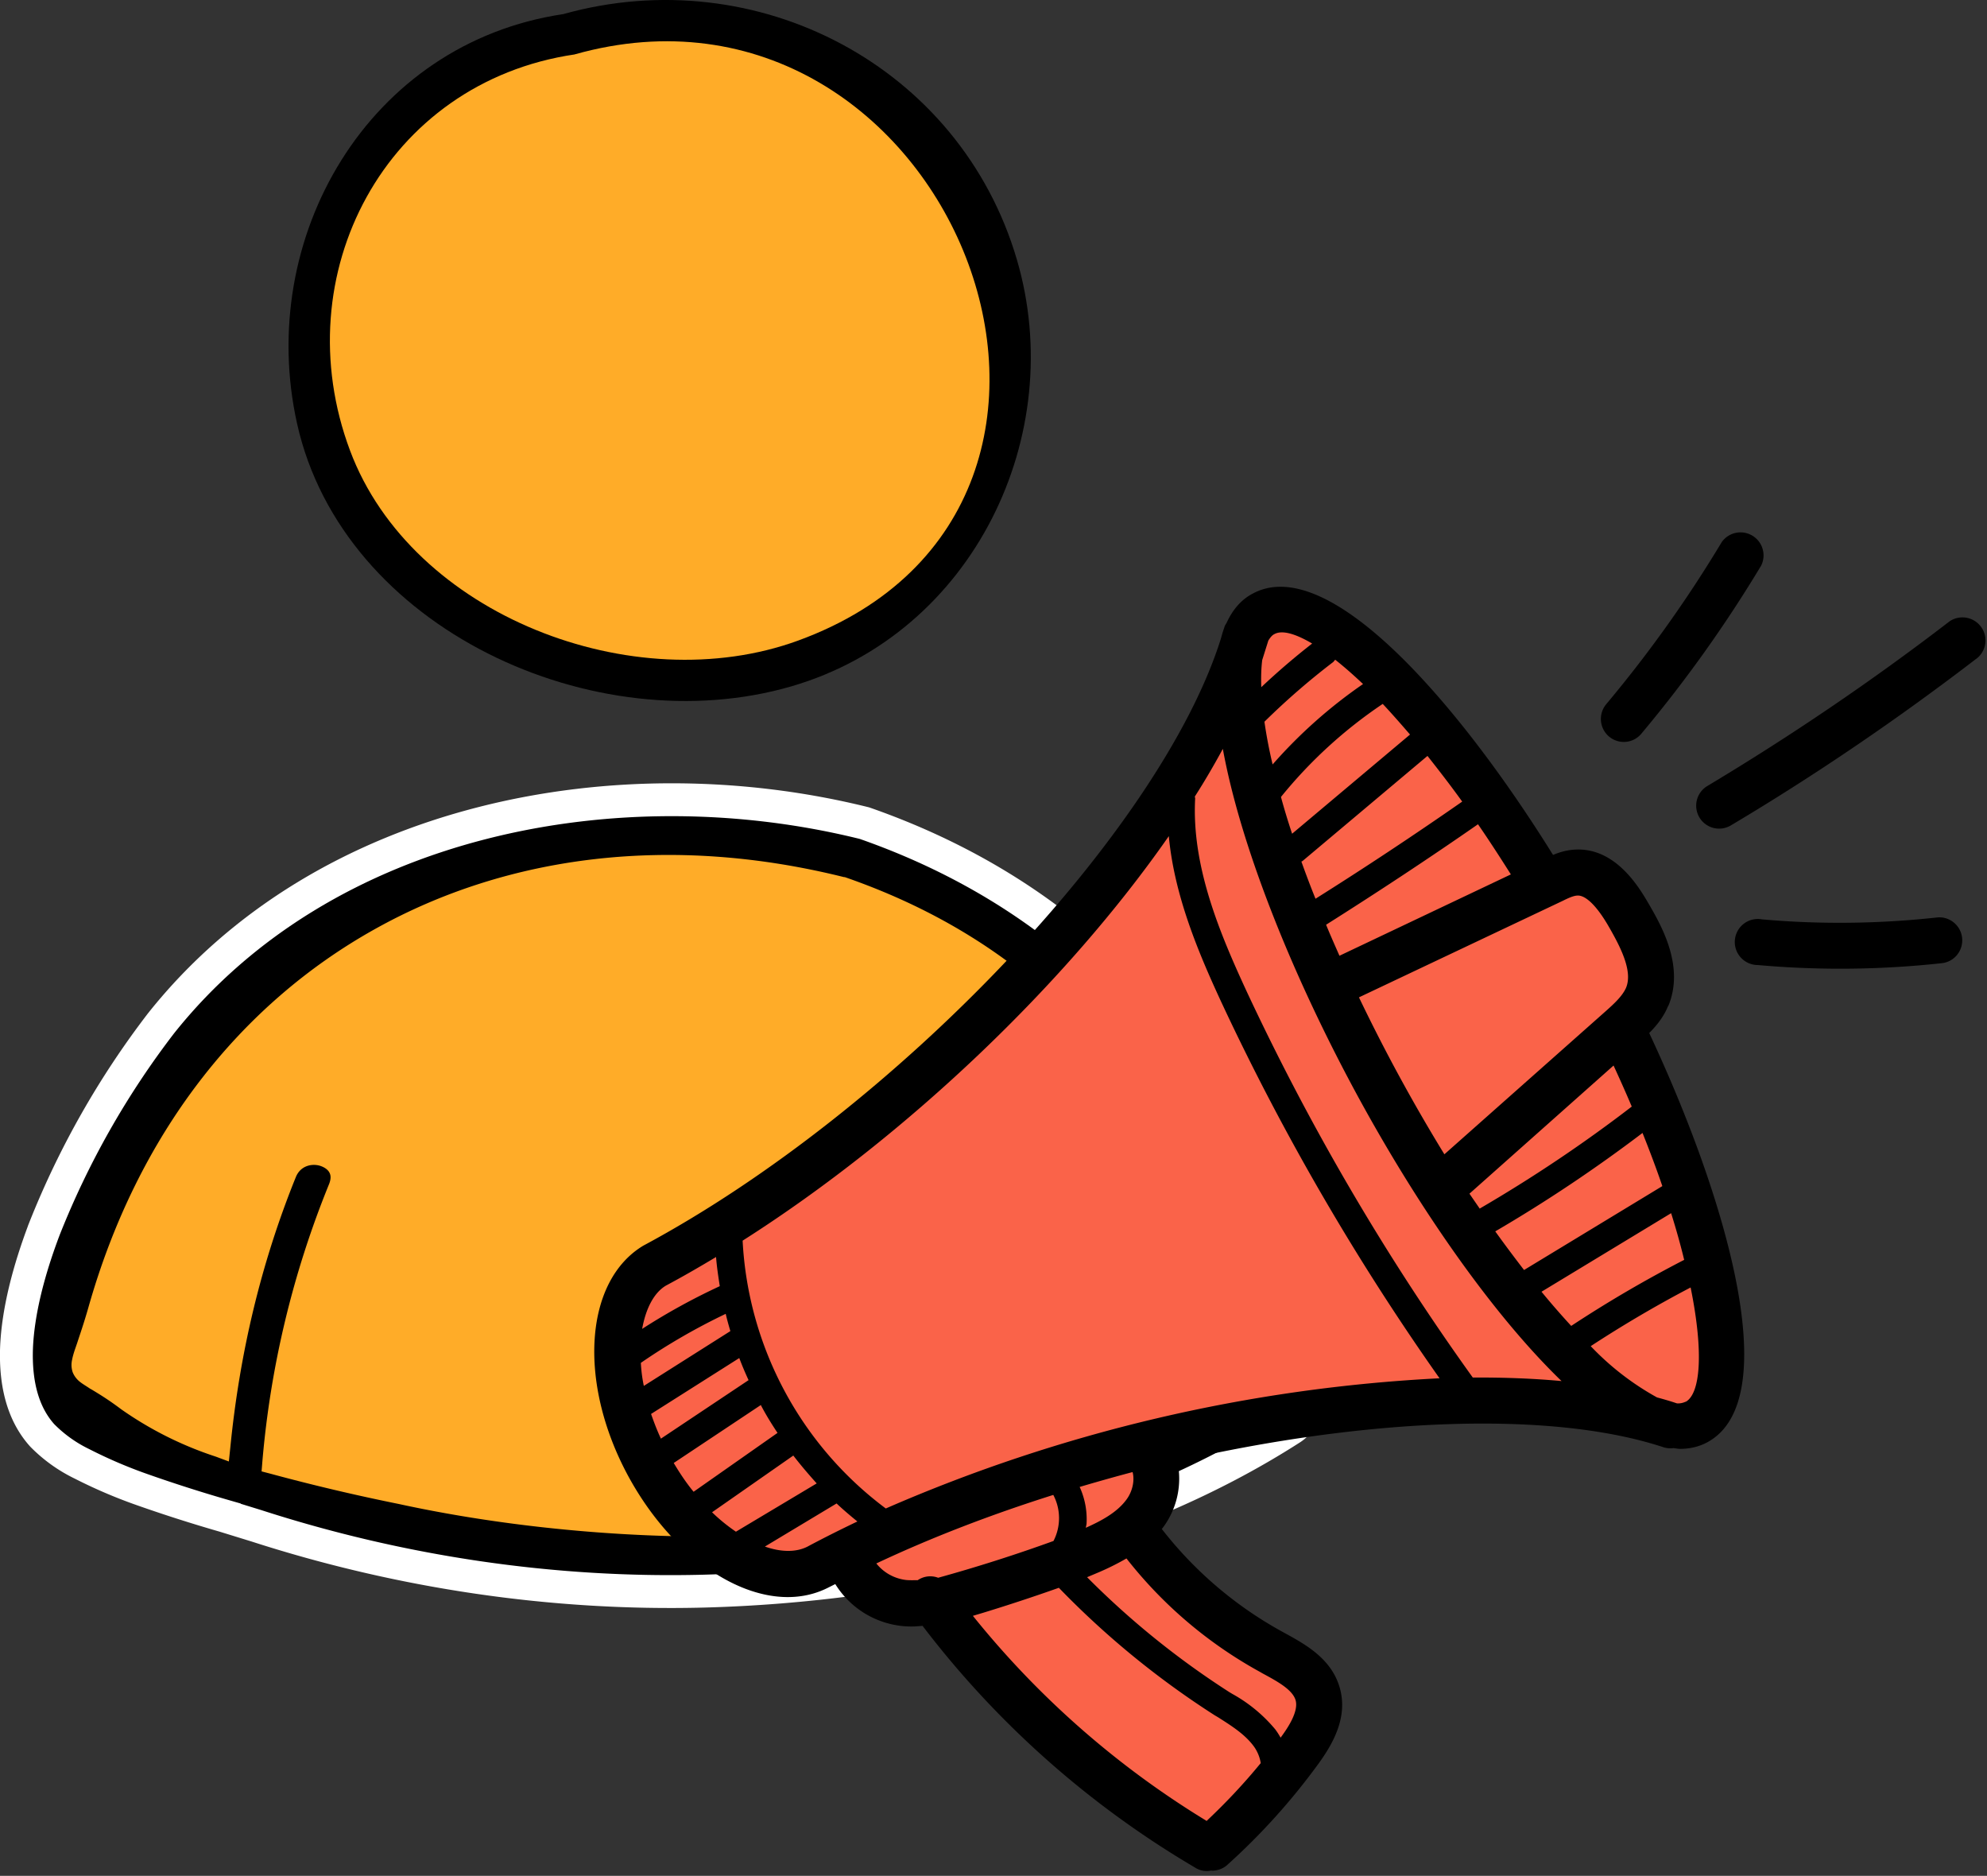 <svg width="107" height="101" fill="none" xmlns="http://www.w3.org/2000/svg"><rect width="100%" height="100%" fill="#333333" stroke="none"/><path d="M42.63 36.95c9.8-2.86 14.9-13.53 12.13-22.97C51.7 3.56 40.76-2.16 30.33.76 19.83 2.32 13.76 12.8 16 22.82c2.47 11.04 16.04 17.22 26.63 14.13Z" fill="#000"/><path d="M30.94 2.93c20.1-5.66 32.07 24.24 12.04 31.56-8.85 3.23-20.81-1.36-24.13-10.23-3.55-9.47 1.9-19.83 12.1-21.33Z" fill="#FFAC28"/><path d="M8.67 55.1C17.5 44 33.34 41.04 46.55 44.32c14.05 4.9 22.49 16.4 23.6 31.58.03.31-.2.73-.6 1-9.17 5.9-20.86 8.48-31.65 8.77-8.13.21-16.33-1.01-24.1-3.52l-1.72-.53a79.76 79.76 0 0 1-4.44-1.42 26.21 26.21 0 0 1-3.22-1.38 7.7 7.7 0 0 1-2.15-1.54C1.24 76.13.82 74.52.89 72.57c.08-1.95.65-4.16 1.5-6.4A46 46 0 0 1 8.67 55.1Z" fill="#000" stroke="#fff" stroke-width="1.77"/><path d="m57.68 78.86.08.34.32-.14c2.01-.83 3.9-1.82 5.59-3.03l.08-.06.11-.09c.99-.71 1.72-1.24 2.2-1.72.53-.5.81-.99.84-1.6a5.65 5.65 0 0 0-.53-2.15 235.48 235.48 0 0 1-1.45-3.64c-3.64-9.5-10.02-15.96-19.48-19.25h-.03c-9.2-2.3-17.97-1.22-25.11 2.78-7.15 4-12.63 10.89-15.26 20.19l.28.08-.28-.08c-.24.84-.45 1.44-.6 1.9l-.1.29c-.08.23-.14.43-.17.6a.94.94 0 0 0 .02.5c.07.17.18.3.31.4.13.1.3.2.48.32.03 0 .05.02.07.04.38.23.92.55 1.65 1.1a18.95 18.95 0 0 0 5.02 2.51l.35.13.04-.38c.5-5.05 1.64-9.92 3.55-14.64.3-.73 1.03-.95 1.64-.78.3.09.55.26.68.48.13.22.17.5.02.89a50.75 50.75 0 0 0-3.58 14.9l-.02.25.23.06a109.45 109.45 0 0 0 6.91 1.63c9.36 2.04 22.97 2.82 33.7-.59l.25-.08-.06-.26a46.7 46.7 0 0 0-7.17-16.52c-.23-.34-.25-.64-.18-.9.08-.26.28-.5.55-.66.55-.32 1.29-.3 1.73.35a48.4 48.4 0 0 1 7.32 16.83Z" fill="#FFAC28" stroke="#FFAC28" stroke-width=".59"/><g clip-path="url(#a)"><path d="M35.06 68.35 51.37 55.9 61.03 44l6-9.74 3.05-1.07 6.66 5.15L83 47.15l3.2.3 2.37 4.7-.7 3.83 3.47 8.23.92 8.23-.44 4.2-7.73-1.35-12.68.98-9.52 2.1.22 2.85.85 3.87s7.74 5.15 7.78 5.37c.05.22-1.46 5.08-1.46 5.08l-4.94 4.4-14.07-12.93-5.88-2.5-8.1-2.04-2.49-6.82 1.26-7.3Z" fill="#FA6349"/><path d="M89.84 54.16c.88-2.12-.36-4.29-1.03-5.45-.5-.86-1.8-3.14-4.07-2.96-.42.03-.79.15-1.11.28-5-8.04-12.05-16.29-16.17-14.07-.63.33-1.08.87-1.4 1.56-.04.08-.1.15-.12.23l-.1.3-.1.35c-3.25 10.33-17.53 25.4-31.1 32.67-3.16 1.9-3.53 7.32-.85 12.33 2.18 4.06 5.63 6.59 8.63 6.59.78 0 1.52-.17 2.2-.52l.36-.18a4.82 4.82 0 0 0 4.3 2.28l.4-.03a50.9 50.9 0 0 0 14.7 13.03c.19.12.4.17.61.17.08 0 .16-.01.23-.03l.04.01c.3 0 .6-.1.83-.31a35.11 35.11 0 0 0 4.86-5.38c.8-1.09 1.65-2.54 1.2-4.14-.44-1.58-1.85-2.35-2.98-2.97l-.11-.06a21.03 21.03 0 0 1-6.5-5.54l.04-.04a4.4 4.4 0 0 0 .8-3.6c10.03-2.3 20.07-2.78 26.2-.75.17.05.35.06.52.04.11.01.24.04.35.04.52 0 1.01-.11 1.46-.35 4.25-2.28 1-13.25-3.12-22.04.4-.4.78-.87 1.02-1.46Zm-.32 9.7-7.45 4.52c-.5-.65-1.02-1.34-1.55-2.08 2.74-1.6 5.4-3.38 7.93-5.3.4 1 .76 1.96 1.07 2.87Zm1.18 3.97a66.08 66.08 0 0 0-6.09 3.56 42.03 42.03 0 0 1-1.6-1.84l6.98-4.23c.28.89.51 1.72.7 2.5Zm-11.02-2.76-.55-.8 7.76-6.9c.35.76.68 1.5.98 2.21-2.6 2-5.35 3.84-8.2 5.5Zm5.25-16.85c.44-.04 1.06.54 1.73 1.72.68 1.18 1.26 2.4.9 3.25-.2.45-.66.87-1.11 1.27l-8.67 7.69a93.4 93.4 0 0 1-4.6-8.45l10.98-5.2c.26-.13.56-.27.77-.28ZM71.9 35.52c.47.37.96.8 1.5 1.31a26.38 26.38 0 0 0-4.87 4.33c-.2-.84-.34-1.6-.44-2.3a38.96 38.96 0 0 1 3.71-3.22l.1-.12Zm6.84 7.64a201.6 201.6 0 0 1-7.9 5.23c-.28-.69-.53-1.36-.76-2l.06-.03 6.73-5.66c.6.76 1.23 1.57 1.87 2.46Zm.85 1.22c.58.84 1.17 1.75 1.77 2.7l-9.23 4.38c-.25-.57-.5-1.13-.72-1.67 2.77-1.75 5.52-3.56 8.18-5.41Zm-3.66-4.83-6.35 5.34c-.23-.69-.43-1.35-.6-1.98a24.96 24.96 0 0 1 5.48-5.01c.47.5.96 1.06 1.47 1.65Zm-5.27-4.9c-.95.74-1.86 1.52-2.74 2.35-.02-.57 0-1.05.05-1.46l.33-1.05c.1-.16.2-.29.33-.35.4-.22 1.1-.04 2.03.51Zm-7.72 10.37c.3 3.21 1.59 6.26 2.83 8.94 3.3 7.07 7.25 13.87 11.75 20.25a85.34 85.34 0 0 0-29.82 7.01 19.23 19.23 0 0 1-7.71-14.42c8.9-5.66 17.48-13.92 22.95-21.78Zm-24.59 36.4 4.37-3.05c.4.52.82 1.01 1.26 1.5l-4.35 2.6a9.6 9.6 0 0 1-1.28-1.04Zm-2.07-2.65 4.69-3.12c.27.52.58 1.02.9 1.5l-4.52 3.17c-.38-.46-.73-.98-1.07-1.55Zm-1.22-2.64 4.75-3.01c.15.4.32.8.5 1.19l-4.72 3.15c-.21-.45-.38-.9-.53-1.33Zm-.55-2.75c1.45-1 2.98-1.88 4.57-2.64.07.31.16.62.25.93l-4.66 2.95c-.09-.43-.14-.84-.16-1.24Zm1.35-4.16c.9-.48 1.8-1 2.7-1.54.04.53.12 1.05.2 1.57a34.55 34.55 0 0 0-4.18 2.3c.2-1.11.64-1.95 1.28-2.33Zm5.33 14.05 3.86-2.32c.36.34.74.66 1.12.97-.92.44-1.82.89-2.7 1.36-.6.3-1.4.3-2.28-.01Zm6 .91c2.97-1.4 6.2-2.64 9.53-3.69a2.68 2.68 0 0 1 .01 2.48 83.97 83.97 0 0 1-6.21 1.98 1.2 1.2 0 0 0-1.1.13c-.2 0-.43.01-.63-.01a2.41 2.41 0 0 1-1.6-.89Zm17.8 13.87A48.46 48.46 0 0 1 52.39 87l.57-.17a99 99 0 0 0 4.06-1.34 46.59 46.59 0 0 0 8.4 6.87l.17.1c.74.47 1.43.91 1.9 1.53.2.26.35.6.4.94-.9 1.1-1.87 2.13-2.9 3.1Zm2.88-8.02.12.07c.8.43 1.62.88 1.78 1.45.16.59-.38 1.43-.81 2.01a3.73 3.73 0 0 0-.29-.45 8.1 8.1 0 0 0-2.28-1.89l-.17-.1a45.1 45.1 0 0 1-7.68-6.2l.57-.24a14 14 0 0 0 1.55-.77 23.5 23.5 0 0 0 7.21 6.12Zm-7.24-9.25c-.5.66-1.31 1.1-2.16 1.48l.04-.2a4.19 4.19 0 0 0-.37-2c.95-.28 1.9-.55 2.85-.8.12.45 0 1.06-.36 1.52Zm18.68-6.61c-4.7-6.54-8.8-13.55-12.2-20.84-1.43-3.1-2.95-6.7-2.75-10.35l-.02-.09c.55-.86 1.05-1.72 1.51-2.57.94 5.15 3.61 11.87 6.98 18.17 3.37 6.29 7.49 12.23 11.26 15.87-1.51-.14-3.11-.2-4.78-.19Zm11.46 1.3a.93.93 0 0 1-.47.09c-.35-.12-.7-.22-1.07-.32a14.76 14.76 0 0 1-3.57-2.76 64.55 64.55 0 0 1 5.38-3.16c.72 3.54.52 5.73-.27 6.16Zm-4.12-35.81a1.24 1.24 0 0 1-.15-1.75 68.5 68.5 0 0 0 6.22-8.73 1.24 1.24 0 0 1 2.12 1.27 71.03 71.03 0 0 1-6.45 9.05 1.23 1.23 0 0 1-1.74.16Zm19.85-4.25c-4.23 3.25-8.7 6.3-13.29 9.03a1.23 1.23 0 1 1-1.27-2.12c4.51-2.7 8.9-5.68 13.05-8.87a1.24 1.24 0 0 1 1.51 1.96Zm-.84 15.09c.07.67-.41 1.29-1.1 1.36a50.13 50.13 0 0 1-9.9.1 1.24 1.24 0 1 1 .22-2.46c3.13.28 6.3.24 9.42-.1.67-.08 1.29.42 1.36 1.1Z" fill="#000"/></g><defs><clipPath id="a"><path fill="#fff" transform="translate(32 28.58)" d="M0 0h74.98v72.17H0z"/></clipPath></defs></svg>